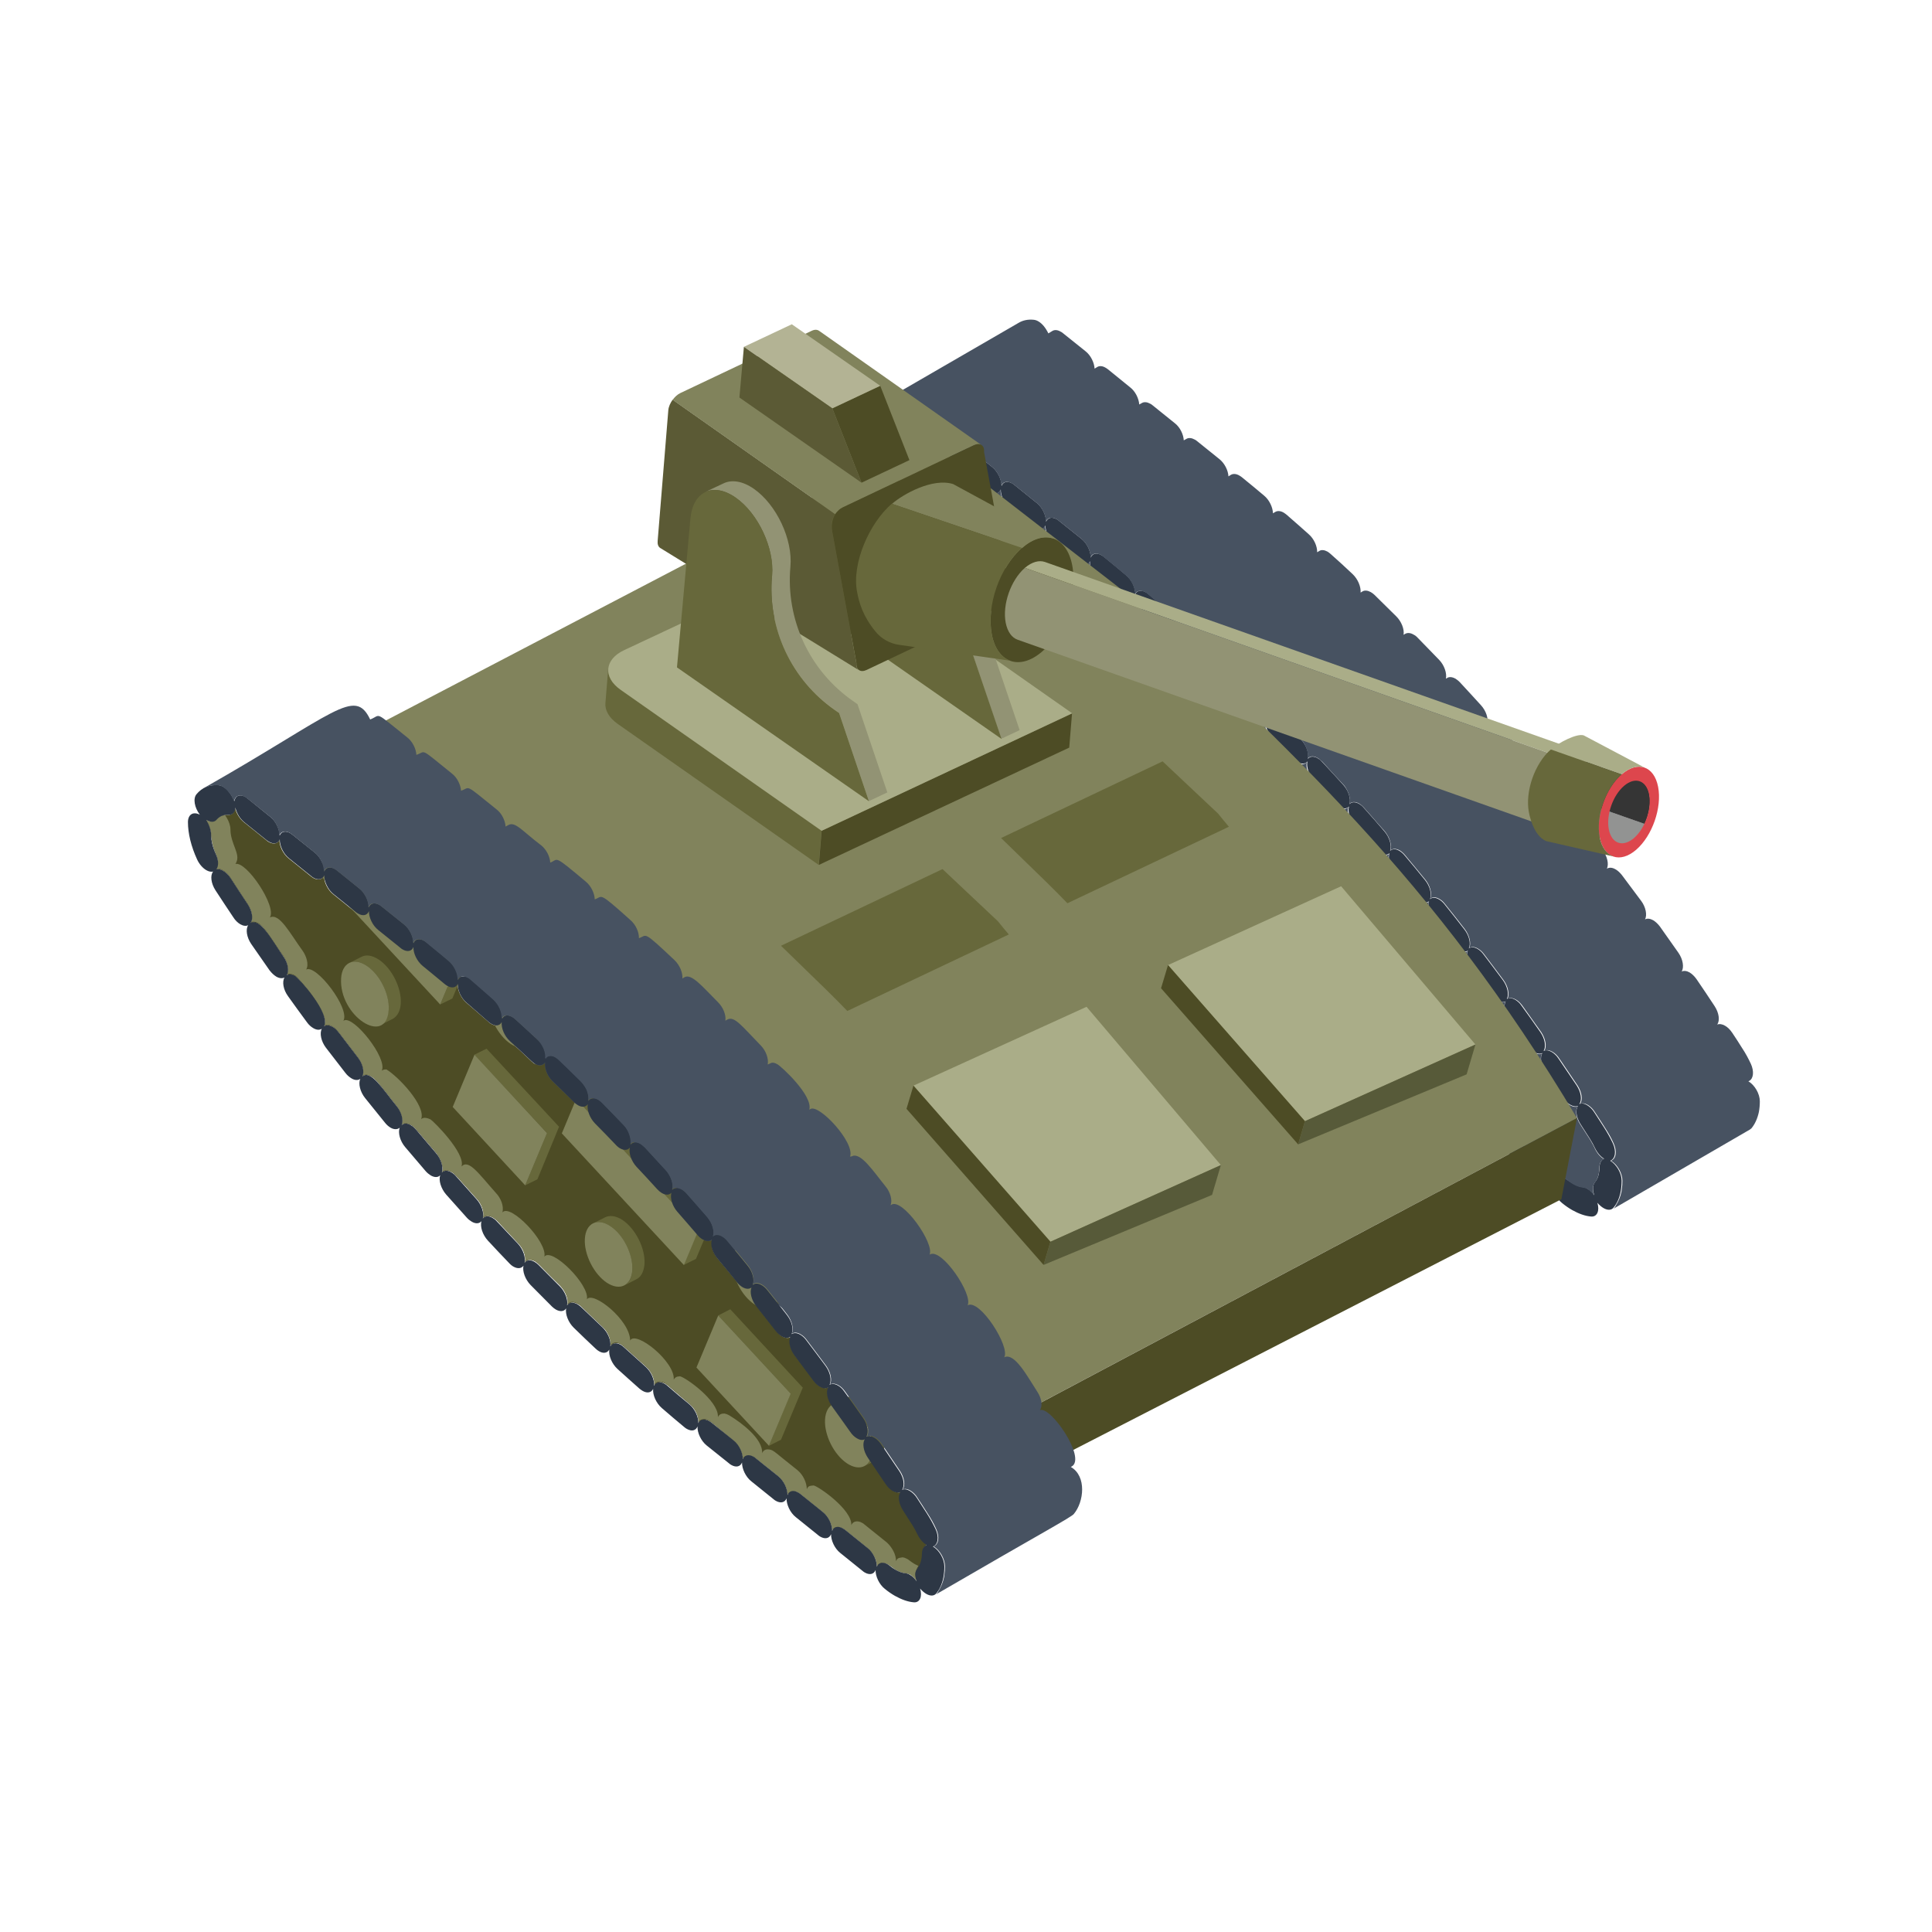 <svg enable-background="new 0 0 125 125" viewBox="0 0 125 125" xmlns="http://www.w3.org/2000/svg"><path d="m56.75 27.76c-.35-.46-.45-1.04-.22-1.32.35-.43.85-.64 1.43-.59.1.01.2.04.3.1.29.17.56.52.72.94.07-.37.37-.48.72-.28.04.02.09.05.15.11l1.46 1.18c.37.29.61.82.6 1.22.11-.28.39-.34.7-.16.05.03.09.06.14.1l1.45 1.16c.36.29.61.81.6 1.22.11-.28.39-.34.7-.16.05.03.1.06.14.1l1.44 1.16c.37.29.61.82.6 1.22.11-.28.39-.34.7-.16.05.03.1.06.14.1l1.45 1.16c.37.29.61.82.6 1.22.11-.28.39-.34.7-.16.05.03.1.06.15.1.49.39.97.8 1.45 1.2.37.3.61.84.58 1.24.11-.26.39-.31.69-.14.06.03.12.08.18.13.48.41.96.83 1.44 1.26.36.32.59.85.55 1.25.12-.24.39-.28.67-.11.07.04.14.09.21.16.48.43.95.87 1.42 1.31.36.33.57.87.51 1.24.13-.22.39-.25.66-.09.08.05.16.11.24.18.47.46.94.91 1.4 1.38.35.35.55.88.47 1.25.13-.2.39-.22.65-.06.09.05.18.12.26.21.46.47.92.95 1.38 1.42.35.36.53.9.44 1.25.14-.18.38-.19.64-.04.1.06.2.14.29.24.45.49.91.98 1.36 1.48.34.38.51.91.4 1.25.14-.16.38-.16.62-.02.11.06.22.15.32.27.45.5.89 1.01 1.33 1.52.33.39.48.92.36 1.25.15-.14.37-.14.6 0 .12.07.24.17.35.31.44.52.87 1.04 1.3 1.57.33.4.46.93.33 1.25.14-.13.36-.12.58.01.13.07.26.19.37.33.43.53.85 1.07 1.27 1.61.32.41.44.93.29 1.23.15-.1.35-.09.56.03.14.08.28.2.4.37.42.55.83 1.1 1.24 1.65.31.42.41.94.26 1.23.14-.09.34-.07.54.04.15.09.3.22.42.4.41.56.81 1.13 1.21 1.7.3.43.38.94.21 1.22.14-.08.33-.05.52.06.16.09.32.24.45.44.39.57.78 1.15 1.17 1.73.29.44.36.95.17 1.2.14-.06.32-.04.5.07.17.1.34.26.47.47.21.33.43.66.64.99s.4.67.56 1.01c.24.52.16 1.01-.17 1.13.41.24.74.81.74 1.29 0 .24-.02.48-.06.69-.08.43-.24.79-.47 1.06-.14.17-.38.17-.63.03-.14-.08-.28-.2-.41-.35.16.52-.02.92-.4.89-.39-.03-.8-.18-1.23-.42-.21-.12-.43-.27-.65-.45-.37-.29-.61-.82-.6-1.22-.11.28-.39.34-.7.16-.05-.03-.1-.06-.14-.1l-1.44-1.16c-.37-.29-.61-.82-.6-1.22-.11.28-.39.34-.7.16-.05-.03-.1-.06-.14-.1l-1.44-1.16c-.37-.29-.61-.82-.6-1.22-.11.28-.39.34-.7.16-.05-.03-.1-.06-.14-.1l-1.44-1.16c-.37-.29-.61-.82-.6-1.22-.11.28-.39.34-.7.16-.05-.03-.1-.06-.14-.1l-1.45-1.16c-.37-.3-.61-.83-.59-1.23-.11.27-.37.34-.69.16-.06-.03-.11-.07-.17-.12-.49-.4-.97-.82-1.45-1.23-.36-.31-.6-.84-.56-1.24-.12.25-.39.3-.68.13-.06-.04-.13-.08-.2-.14-.48-.42-.95-.85-1.43-1.28-.36-.33-.58-.86-.53-1.25-.18.33-.59.22-.89-.06-.47-.44-.94-.89-1.41-1.35-.35-.34-.56-.88-.49-1.25-.13.21-.39.23-.66.08-.08-.05-.17-.11-.25-.19-.85-.84-2.06-1.77-1.85-2.65-.14.19-.38.21-.65.06-.09-.05-.19-.13-.28-.23-.46-.48-.92-.96-1.37-1.45-.35-.38-.52-.91-.42-1.25-.14.17-.38.18-.63.03-.1-.06-.21-.14-.31-.25-.45-.5-.9-1-1.34-1.5-.34-.39-.5-.92-.39-1.25-.53.55-1.48-.89-2.27-1.83-.33-.39-.47-.92-.35-1.25-.55.52-1.48-.97-2.24-1.92-.32-.4-.45-.93-.31-1.24-.14.11-.36.1-.57-.03-.13-.08-.27-.19-.39-.35-.42-.54-.84-1.08-1.26-1.63-.32-.42-.42-.94-.27-1.23-.15.1-.35.08-.55-.04-.14-.08-.29-.21-.41-.38-.41-.55-.81-1.11-1.22-1.68-.31-.42-.4-.94-.23-1.22-.14.09-.34.06-.53-.05-.15-.09-.3-.23-.44-.41-.4-.57-.79-1.14-1.19-1.71-.29-.43-.37-.95-.19-1.21-.14.07-.32.05-.51-.06-.16-.09-.33-.25-.46-.46-.39-.58-.77-1.16-1.15-1.74-.29-.45-.35-.97-.15-1.21-.13.03-.29 0-.44-.09-.23-.13-.46-.39-.6-.7-.36-.86-.57-1.7-.57-2.45 0-.47.33-.67.75-.45zm.74 1.3c0 .39.11.83.31 1.26.19.41.18.79.02.98.13-.04.29-.01.45.09.17.1.34.26.48.47.37.57.74 1.14 1.12 1.71.28.43.36.93.18 1.19.14-.07.33-.04.51.06.16.09.32.24.45.44.38.56.77 1.12 1.16 1.68.3.42.38.93.22 1.2.14-.08.33-.06.53.05.15.09.3.22.43.4.4.55.79 1.09 1.19 1.64.31.41.41.93.26 1.21.14-.1.35-.08.55.04.14.08.28.2.4.36.41.54.82 1.07 1.23 1.6.32.4.44.92.3 1.23.14-.12.35-.1.57.02.13.07.26.19.38.34.42.52.84 1.04 1.26 1.56.32.39.46.91.33 1.23.67-.62 2.85 2.3 2.6 3.06.64-.68 2.87 2.19 2.66 2.97.61-.76 2.88 2.11 2.71 2.87.21-.3.63-.13.91.16.93.95 2 1.74 1.84 2.6.43-.68 1.45.64 2.28 1.42.35.33.56.85.51 1.23.18-.33.59-.21.88.06.9.82 2.04 1.54 1.95 2.49.16-.34.55-.27.86 0 .94.81 2.04 1.48 2 2.42.14-.34.53-.28.84-.05.71.68 2.09 1.28 2.04 2.38.4-1 2.92 1.43 2.89 2.32.14-.36.53-.31.85-.06.77.74 2.09 1.28 2.04 2.38.4-1 2.92 1.42 2.89 2.32.31-.8 1.01.34 1.85.42.1.01.19.04.29.1.16.09.31.24.44.42-.12-.33-.11-.65.04-.84.13-.15.22-.35.26-.59.02-.12.04-.25.04-.37 0-.31.14-.5.3-.56-.23-.13-.45-.39-.6-.7-.09-.19-.19-.38-.31-.57-.21-.33-.42-.65-.62-.97-.28-.44-.35-.93-.16-1.18-.14.06-.32.03-.5-.07-.16-.09-.33-.25-.47-.46-.38-.57-.76-1.13-1.14-1.69-.29-.43-.37-.93-.2-1.2-.14.08-.33.05-.51-.06-.15-.09-.31-.23-.44-.43-.39-.55-.78-1.1-1.18-1.65-.3-.42-.4-.93-.24-1.21-.14.09-.34.07-.54-.05-.14-.08-.29-.21-.42-.39-.4-.54-.81-1.08-1.21-1.62-.31-.41-.42-.93-.28-1.22-.14.11-.35.09-.56-.03-.13-.08-.27-.2-.39-.35-.41-.53-.83-1.06-1.24-1.58-.32-.4-.45-.92-.32-1.23-.14.12-.36.11-.58-.02-.12-.07-.25-.18-.36-.32-.42-.52-.85-1.03-1.27-1.54-.33-.39-.47-.91-.35-1.23-.15.14-.37.13-.6 0-.11-.06-.23-.16-.33-.28-.43-.5-.86-1-1.3-1.5-.33-.37-.49-.9-.39-1.24-.14.16-.38.16-.62.02-.1-.06-.21-.15-.31-.26-.44-.48-.88-.97-1.33-1.44-.34-.37-.51-.89-.43-1.24-.13.18-.38.19-.63.05-.09-.05-.19-.13-.28-.23-.45-.47-.9-.94-1.36-1.39-.34-.35-.53-.88-.46-1.24-.13.2-.39.22-.65.06-.08-.05-.17-.11-.25-.2-.45-.45-.91-.9-1.37-1.34-.35-.33-.55-.86-.49-1.23-.13.21-.39.25-.67.09-.07-.04-.15-.1-.22-.17-.46-.44-.93-.86-1.39-1.29-.36-.33-.57-.85-.53-1.23-.12.24-.39.28-.68.11-.06-.04-.13-.08-.19-.14-.47-.41-.94-.82-1.41-1.23-.36-.31-.59-.83-.56-1.22-.18.29-.45.34-.75.16-.05-.03-.11-.07-.17-.12-.47-.4-.95-.78-1.42-1.17-.36-.3-.61-.81-.59-1.22-.11.28-.39.34-.7.16-.05-.03-.1-.06-.14-.1l-1.44-1.16c-.37-.29-.61-.82-.6-1.22-.11.28-.39.34-.7.16-.05-.03-.1-.06-.15-.1l-1.44-1.16c-.37-.29-.61-.82-.6-1.22-.11.28-.39.34-.7.16-.05-.03-.1-.06-.14-.1l-1.44-1.16c-.37-.29-.61-.82-.6-1.22-.11.28-.39.33-.7.15-.05-.03-.1-.06-.15-.1l-1.44-1.16c-.29-.23-.51-.61-.58-.95-.02.3-.18.49-.45.47-.31-.02-.57.09-.77.32-.14.17-.39.17-.67.01.22.28.38.64.38.97z" fill="#2d3745"/><path d="m57.11 28.09c.18.22.31.5.36.78.01.06.02.13.02.19 0 .15.03.3.06.46.06.26.13.53.25.8.05.1.08.2.1.3s.03.19.03.27c0 .13-.03.23-.08.32-.01.04-.03.07-.05.09.07-.02.14-.02.22-.01.08.02.15.05.24.1.17.1.34.26.48.48.37.57.74 1.13 1.12 1.71.22.32.31.69.27.96-.01.09-.04.17-.08.23.07-.03.15-.04.24-.03.08.01.17.05.27.1.1.06.2.15.29.24.06.06.11.12.16.2.19.28.38.56.58.84s.38.56.58.83c.22.32.32.69.29.96-.01.1-.03.17-.08.24.1-.06.22-.06.34-.02.06.01.13.04.19.08.09.05.18.13.27.22.06.06.1.11.15.18.4.55.8 1.09 1.2 1.64.15.21.26.44.3.66.03.1.03.21.03.31-.01.09-.03.17-.07.25h.01l.02-.01c.01-.01.01-.01.01-.01.14-.07.33-.05.51.06.14.08.28.2.4.37.41.54.82 1.07 1.23 1.6.24.3.36.67.36.96 0 .1-.02.19-.06.26l.06-.03c0-.01.01-.01.01-.01.06-.03.13-.04.21-.04.01.01.01.01.01.01l.01-.01c.01 0 .01.01.02.01.08.01.17.04.26.09.06.04.13.08.19.14s.13.13.19.2c.31.4.63.78.94 1.17.37.44.86 1.05.65 1.61.08-.08.2-.1.31-.08h.01c.08.01.17.04.27.09h.01c.28.17 2.31 2.16 2.01 3.05.66-.7 2.83 2.17 2.66 2.96.62-.74 2.88 2.09 2.71 2.87.21-.3.64-.13.91.16.98 1.01 2.03 1.78 1.84 2.6.46-.72 2.37 1.49 2.52 1.71.2.29.28.59.28.95.18-.35.63-.19.87.06.86.77 2.04 1.55 1.95 2.48.07-.15.21-.22.38-.22l.01-.01c.21.06.18-.01.47.22 1.85 1.61 1.8 1.35 2 2.43.07-.17.22-.24.39-.23l.01-.01c.01 0 .03.01.03.01.01 0 .02 0 .19.05l-.01.01c.03.01.07.02.1.04 0 0 0 0 .01.01h.01c.76.46 2.19 1.56 2.13 2.45.08-.19.24-.27.43-.24l.01-.01.01.01c.39.03 2.45 1.49 2.45 2.57.1-.24.22-.21.43-.24.22.13 2.53 1.37 2.45 2.57.1-.24.23-.21.44-.24.08.01.17.04.26.09.02.01.04.02.06.04.01.01.03.02.05.03.01.01.03.02.04.03.67.63 2.08 1.28 2.04 2.38.1-.24.22-.21.43-.25h.01c.08.01.17.04.26.09.01.01.03.03.06.03.36.27.67.49 1.1.54.02.01.05.01.07.01.08.02.15.04.22.08.15.1.31.24.43.43-.11-.33-.1-.66.04-.84.13-.15.22-.36.26-.59.03-.12.03-.24.04-.38 0-.31.14-.5.29-.56-.23-.13-.45-.39-.59-.7-.09-.2-.2-.38-.31-.57-.21-.33-.42-.65-.62-.96-.29-.44-.35-.94-.16-1.18-.14.06-.32.03-.5-.07-.17-.1-.33-.26-.47-.46-.38-.57-.75-1.13-1.14-1.69-.29-.43-.38-.94-.2-1.2-.14.08-.33.05-.52-.06-.15-.09-.31-.24-.44-.43-.39-.55-.79-1.1-1.18-1.66-.3-.42-.39-.92-.24-1.21-.15.09-.34.07-.54-.04-.15-.08-.29-.22-.42-.39-.4-.55-.8-1.08-1.21-1.61-.31-.41-.43-.93-.28-1.22-.14.11-.35.09-.56-.03-.14-.08-.27-.2-.39-.36-.41-.53-.83-1.06-1.24-1.58-.32-.4-.45-.92-.31-1.22-.15.12-.36.11-.59-.02-.12-.07-.24-.17-.36-.31-.43-.52-.85-1.03-1.28-1.54-.33-.39-.47-.92-.35-1.23-.15.14-.37.13-.61 0-.11-.06-.22-.16-.33-.29-.43-.5-.87-1-1.31-1.5-.33-.37-.49-.9-.38-1.24-.15.16-.38.17-.62.03-.1-.06-.21-.15-.31-.26-.44-.48-.88-.96-1.33-1.45-.34-.36-.51-.89-.43-1.24-.13.18-.38.2-.63.05-.1-.06-.19-.13-.28-.23-.45-.47-.9-.94-1.36-1.39-.34-.36-.54-.88-.46-1.24-.13.2-.38.22-.65.07-.08-.05-.17-.12-.25-.2-.46-.45-.92-.89-1.38-1.34-.35-.33-.55-.85-.49-1.23-.13.22-.39.25-.67.09-.07-.04-.15-.1-.22-.17-.46-.44-.92-.87-1.39-1.29-.36-.33-.57-.85-.52-1.23-.13.24-.39.27-.68.11-.06-.03-.13-.08-.2-.15-.47-.41-.94-.82-1.4-1.22-.36-.31-.59-.83-.57-1.22-.13.23-.4.29-.71.11-.05-.04-.1-.07-.16-.12-.48-.39-.95-.78-1.43-1.17-.36-.3-.61-.82-.59-1.22-.11.28-.39.34-.71.16-.05-.03-.09-.06-.14-.1l-1.44-1.16c-.37-.29-.62-.82-.6-1.22-.1.28-.39.34-.7.16-.05-.03-.1-.06-.15-.1l-1.44-1.16c-.37-.29-.62-.82-.59-1.22-.11.27-.39.34-.71.16-.05-.03-.09-.06-.14-.1l-1.44-1.16c-.37-.29-.62-.82-.6-1.22-.1.27-.39.33-.7.15-.05-.03-.1-.06-.15-.11l-1.44-1.16c-.29-.23-.51-.6-.59-.95-.01.3-.18.49-.45.47-.31-.03-.57.09-.76.32-.12.19-.37.19-.65.02z" fill="#475261"/><path d="m56.97 26.06c.02-.01.05-.01.08-.03.09-.05.19-.08.29-.11.05-.01.09-.03.14-.04.1-.02.22-.03.34-.03.04 0 .09 0 .13.01.05 0 .1.01.15.03s.1.04.15.07c.07.04.13.09.2.15.06.06.13.13.18.2h.01c.06.08.11.16.17.25.06.1.11.22.16.33.08-.36.38-.48.72-.27.05.02.09.06.15.1l1.46 1.17c.36.29.62.82.59 1.22.11-.27.4-.34.71-.16.04.03.09.06.14.1l1.45 1.17c.36.29.61.81.59 1.22.1-.28.39-.34.7-.16.05.03.1.06.15.1l1.44 1.16c.36.29.62.82.59 1.22.11-.28.39-.34.71-.16.04.03.09.06.14.1l1.45 1.16c.36.29.62.82.59 1.22.1-.28.39-.34.7-.16.05.03.1.06.15.11.48.39.96.79 1.45 1.2.36.3.61.83.58 1.24.11-.27.38-.31.69-.14.06.03.12.08.17.13.48.42.96.83 1.44 1.26.36.32.59.85.55 1.24.12-.24.38-.28.67-.11.07.03.14.09.21.15.48.43.95.87 1.43 1.31.36.34.57.87.5 1.24.13-.22.39-.24.66-.09.08.05.16.11.24.19.35.33.69.66 1.03 1 .13.13.25.25.38.37 0 .01.01.01.01.01.09.09.17.2.24.31.01.01.01.01.01.01.07.11.13.23.16.34.07.21.1.41.06.58.08-.11.19-.17.32-.17.1 0 .22.04.34.1.03.01.06.05.08.07.06.04.12.08.17.14.47.47.92.95 1.38 1.43.11.11.2.24.27.38.01.02.01.04.03.06.06.14.11.28.13.41.03.14.03.28.01.39.14-.17.38-.19.63-.04h.01c.06.03.11.09.17.14.04.04.08.06.13.1.27.29.54.59.81.89.18.2.36.39.55.59.1.1.17.22.24.35 0 .01.01.01.01.03.16.3.22.64.15.87.15-.15.38-.16.62-.02.07.04.15.1.22.17l.1.1c.15.17.29.34.45.51.29.34.59.68.89 1.01.1.12.17.24.24.37.15.31.21.65.13.88.14-.14.36-.14.6-.01.11.07.24.17.35.31.43.52.86 1.03 1.29 1.56 0 .01.01.01.01.01.33.41.46.93.33 1.25.15-.13.36-.12.58.01.13.07.26.18.38.34.43.53.85 1.07 1.27 1.61.31.41.43.93.29 1.23.15-.1.36-.09.57.04.14.08.28.2.4.37.42.55.83 1.1 1.24 1.65.31.42.41.94.26 1.23.14-.09.34-.07.54.04.15.08.3.22.43.4.41.57.8 1.13 1.21 1.7.29.43.38.94.21 1.22.14-.08.33-.05.52.06.16.09.32.24.45.44.39.57.78 1.15 1.17 1.73.29.44.36.95.17 1.2.14-.06.32-.04.5.07.17.1.34.26.47.48.22.33.43.66.64.99.22.34.41.67.56 1.01.24.52.16 1.01-.17 1.13.41.24.74.81.74 1.29 0 .19-.01.37-.04.55l-.02.15c-.07.35-.2.64-.36.89-.03.06-.06.13-.11.17-.01.01-.03.03-.04.05l.74-.43 8.08-4.69c.03-.02.07-.05.1-.08.23-.28.39-.64.48-1.06.04-.22.06-.45.06-.69 0-.48-.33-1.05-.74-1.29l.06-.03c.27-.15.32-.62.1-1.1-.16-.34-.34-.68-.56-1.01-.21-.34-.42-.66-.64-.99-.14-.21-.31-.38-.48-.47-.17-.1-.36-.13-.5-.07.19-.26.12-.76-.17-1.2-.38-.58-.77-1.16-1.16-1.73-.14-.2-.3-.35-.45-.44-.19-.11-.38-.13-.52-.06.17-.27.09-.79-.21-1.22-.4-.57-.8-1.13-1.2-1.7-.13-.17-.28-.31-.43-.4-.2-.11-.38-.13-.52-.06l-.01.01c.15-.28.06-.8-.26-1.22-.41-.55-.82-1.1-1.24-1.66-.13-.16-.27-.29-.4-.36-.2-.12-.39-.14-.54-.06l-.03.02c.15-.3.03-.82-.29-1.24-.43-.54-.85-1.08-1.27-1.61-.12-.15-.25-.26-.38-.34-.2-.11-.38-.13-.52-.05l-.06.04c.13-.32-.01-.85-.34-1.24-.43-.52-.86-1.05-1.3-1.57-.11-.13-.23-.24-.35-.31-.2-.11-.38-.13-.53-.05l-.06.04c.11-.33-.04-.85-.37-1.24-.44-.51-.89-1.02-1.33-1.52-.1-.12-.22-.21-.32-.27-.2-.11-.39-.13-.54-.05l-.08.05c.1-.34-.07-.86-.4-1.22-.45-.5-.91-.99-1.36-1.48-.09-.1-.2-.18-.29-.24-.2-.11-.38-.13-.52-.06l-.1.06c.07-.35-.1-.87-.44-1.22-.46-.48-.92-.95-1.38-1.42-.08-.09-.17-.16-.27-.21-.2-.12-.39-.13-.53-.06l-.12.07c.06-.36-.14-.87-.48-1.2-.46-.46-.93-.92-1.4-1.38-.08-.08-.16-.13-.24-.18-.2-.11-.39-.13-.53-.05l-.13.08c.03-.37-.17-.86-.5-1.18-.48-.45-.95-.89-1.43-1.31-.07-.06-.14-.12-.21-.16-.2-.11-.39-.13-.52-.05l-.15.09c.01-.38-.2-.87-.55-1.17-.48-.43-.96-.85-1.43-1.26-.06-.05-.12-.09-.18-.13-.2-.12-.39-.13-.53-.06l-.17.1c-.01-.38-.23-.86-.57-1.14-.48-.41-.96-.8-1.45-1.2-.05-.04-.1-.07-.15-.1-.2-.12-.39-.13-.53-.06l-.18.11c-.02-.39-.25-.85-.59-1.12l-1.44-1.16c-.05-.04-.1-.08-.15-.1-.2-.11-.39-.13-.53-.05l-.18.1c-.02-.38-.24-.85-.58-1.11l-1.44-1.16c-.05-.04-.1-.08-.15-.1-.2-.11-.39-.13-.53-.05l-.18.1c-.03-.39-.25-.85-.59-1.11l-1.44-1.17c-.05-.04-.1-.07-.15-.1-.2-.12-.39-.13-.53-.05l-.18.11c-.02-.38-.24-.85-.58-1.12l-1.46-1.17c-.07-.06-.11-.08-.15-.1-.2-.12-.38-.13-.52-.06l-.28.17c-.17-.35-.4-.64-.65-.78-.1-.06-.2-.09-.29-.1-.37-.04-.71.03-.99.2z" fill="#475261"/><path d="m23.83 46.78-.81 6.43c8.93 13.73 19.36 25.28 30.4 33.61l9.58 7.24.9-7.06c-17.55-26.4-33.72-34.73-40.07-40.22z" fill="#485361"/><g enable-background="new"><path d="m59.92 28.35 12.56 9.73c10.98 10.57 20.14 18.49 29.55 34.26l-39.4 20.91c-9.41-15.77-20.3-26.22-32.46-35.89l-10.21-8.13z" fill="#81835c"/><path d="m50.53 61.19 2.9 2.82c.48.47.95.94 1.39 1.4l10.45-4.95c-.23-.27-.47-.56-.7-.85l-3.59-3.38z" fill="#67683b"/><path d="m64.77 54.22 2.9 2.82c.48.47.95.94 1.39 1.4l10.45-4.95c-.23-.27-.47-.56-.7-.85l-3.59-3.38z" fill="#67683b"/><path d="m61.83 97.72 39.19-20.13 1.01-5.25-39.41 20.92z" fill="#4d4c25"/></g><path d="m13.29 53.04c.18.22.31.5.36.78.01.06.02.13.02.19 0 .15.03.3.06.46.06.26.13.53.25.8.05.1.08.2.1.3s.03.19.03.27c0 .13-.03.23-.08.32-.01.04-.03.07-.05.09.07-.02.14-.02.22-.01.08.02.15.05.24.1.17.1.34.26.48.48.37.57.74 1.13 1.12 1.71.22.32.31.69.27.96-.01.09-.04.17-.08.23.07-.03.15-.04.24-.03.57.09.82.73 1.88 2.21.22.32.32.68.29.96-.01.1-.03.17-.08.24.1-.06.22-.06.34-.02.06.01.13.04.19.08.26.14 2.01 2.2 1.95 3.01-.01.09-.03.17-.07.25h.01l.02-.03c.01-.01.01-.01.01-.01.14-.07.33-.05.51.06.27.16.29.21 1.63 1.97.24.3.36.67.36.96 0 .1-.02.19-.06.26l.06-.03c0-.01.01-.01.01-.01.06-.03.13-.04.21-.04.01.01.01.01.01.01l.01-.01c.01 0 .01.01.02.01.46.08.68.46 1.89 1.99.18.21.38.63.38.96 0 .1-.01.19-.04.27.08-.08.2-.1.31-.08h.01c.08.01.17.04.27.09h.01c.22.14.18.11 1.12 1.21.17.2.34.41.52.61.05.06.09.14.14.21.12.19.2.39.24.59.01.06.02.11.03.16 0 .11-.01.2-.03.28.13-.14.34-.14.55-.04.02.01.04.01.06.03.08.04.15.1.22.17l.09.09c.19.21.38.42.57.63l.75.84c.26.28.41.64.43.95v.08c0 .08-.01.15-.02.21.14-.17.38-.17.63-.03.1.06.2.13.29.23.45.48.89.95 1.34 1.43.09.09.16.19.23.29.13.21.21.44.23.65.01.1.01.2-.01.29.13-.19.38-.2.64-.06.09.06.18.13.27.22.22.23.45.45.68.69.23.22.45.45.69.68.08.09.16.18.23.29.13.21.22.44.25.65.01.11.01.21-.01.3.08-.12.19-.17.33-.17.1 0 .21.04.33.1.08.04.16.1.24.18.46.45.92.88 1.38 1.32.09.08.17.17.24.28.17.25.27.54.27.8 0 .05.01.1.01.15.07-.13.19-.2.34-.2.1 0 .22.03.33.1.04.02.07.06.1.08s.07.04.1.08c.47.42.94.84 1.4 1.26.09.08.17.17.24.27.22.3.34.67.31.96.07-.15.21-.22.38-.22l.01-.01c.01 0 .01.01.03.01.08.01.17.04.27.09.02.01.05.04.08.06s.06.04.1.07c.48.41.94.81 1.42 1.21.18.15.33.35.43.57.05.11.09.22.11.33.02.09.04.18.04.27v.06c.07-.17.22-.24.39-.23l.01-.01c.01 0 .03.01.03.01.05.01.1.02.15.04.01.01.03.01.04.01l-.01.01c.03.01.07.02.1.04 0 0 0 0 .01.01h.01c.03.02.06.04.1.07l.96.77.48.39c.05.03.08.08.13.13.29.3.49.74.47 1.09.08-.19.24-.27.43-.24l.01-.01.01.01c.08.01.17.03.27.09.01.01.03.02.05.03.03.02.06.04.09.06l1.45 1.16c.31.26.54.69.58 1.06.01.05.01.1.01.15.08-.19.24-.27.43-.24h.01.01c.08.01.17.03.26.09.05.03.1.06.15.1l.96.78.48.38c.09.08.17.16.25.26.15.2.26.42.31.64.02.11.04.22.03.31.08-.19.24-.27.43-.24h.01c.08.01.17.04.26.09.02.01.04.02.06.04.01.01.04.02.05.03s.03.02.04.03l1.44 1.16c.05.04.08.09.13.13.29.3.49.73.48 1.09.08-.19.24-.27.43-.25h.01.01c.08.01.17.04.26.09.01.01.03.03.06.03.03.02.06.04.08.06.06.05.13.08.18.13.06.04.13.09.18.13.23.13.45.2.65.22.02.01.05.01.07.01.08.02.15.04.22.08.15.1.31.24.43.43-.29-.86.17-.69.3-1.43.03-.12.03-.24.04-.38 0-.31.14-.5.29-.56-.23-.13-.45-.39-.59-.7-.09-.2-.2-.38-.31-.57-.21-.33-.42-.65-.62-.96-.29-.44-.35-.94-.16-1.18-.14.06-.32.03-.5-.07-.17-.1-.33-.26-.47-.46-.38-.57-.75-1.13-1.14-1.69-.29-.43-.38-.94-.2-1.2-.14.08-.33.05-.52-.06-.15-.09-.31-.24-.44-.43-.39-.55-.79-1.1-1.18-1.66-.3-.42-.39-.92-.24-1.21-.15.09-.34.07-.54-.04-.15-.08-.29-.22-.42-.39-.4-.55-.8-1.08-1.21-1.61-.31-.41-.43-.93-.28-1.22-.14.11-.35.09-.56-.03-.14-.08-.27-.2-.39-.36-.41-.53-.83-1.06-1.24-1.58-.32-.4-.45-.92-.31-1.22-.15.12-.36.11-.59-.02-.12-.07-.24-.17-.36-.31-.43-.52-.85-1.03-1.28-1.54-.33-.39-.47-.92-.35-1.23-.15.14-.37.13-.61 0-.11-.06-.22-.16-.33-.29-.43-.5-.87-1-1.31-1.5-.33-.37-.49-.9-.38-1.24-.15.16-.38.17-.62.03-.1-.06-.21-.15-.31-.26-.44-.48-.88-.96-1.33-1.45-.34-.36-.51-.89-.43-1.24-.13.18-.38.2-.63.05-.1-.06-.19-.13-.28-.23-.45-.47-.9-.94-1.36-1.39-.34-.36-.54-.88-.46-1.24-.13.2-.38.22-.65.07-.08-.05-.17-.12-.25-.2-.46-.45-.92-.89-1.38-1.34-.35-.33-.55-.85-.49-1.23-.13.22-.39.25-.67.09-.07-.04-.15-.1-.22-.17-.46-.44-.92-.87-1.39-1.29-.36-.33-.57-.85-.52-1.23-.13.24-.39.27-.68.11-.06-.03-.13-.08-.2-.15-.47-.41-.94-.82-1.41-1.22-.36-.31-.59-.83-.57-1.22-.11.25-.38.31-.69.13-.05-.04-.1-.07-.16-.12-.48-.39-.95-.78-1.43-1.17-.36-.3-.61-.82-.59-1.22-.11.28-.39.34-.71.16-.05-.03-.09-.06-.14-.1l-1.44-1.16c-.37-.29-.62-.82-.6-1.22-.1.28-.39.34-.7.16-.05-.03-.1-.06-.15-.1l-1.44-1.16c-.37-.29-.62-.82-.59-1.22-.11.27-.39.34-.71.16-.05-.03-.09-.06-.14-.1l-1.44-1.16c-.37-.29-.62-.82-.6-1.22-.1.27-.39.33-.7.15-.05-.03-.1-.06-.15-.11l-1.44-1.16c-.29-.23-.51-.6-.59-.95-.01.3-.18.49-.45.47-.31-.03-.57.09-.76.32-.18.17-.42.17-.7 0z" fill="#4d4c25"/><g enable-background="new"><path d="m86.77 57.34 8.69 10.24-11.03 4.96-8.86-10.1z" fill="#aaad88"/><path d="m83.99 74.04 10.9-4.53.57-1.93-11.03 4.96z" fill="#575a39"/></g><path d="m75.57 62.44-.45 1.5 8.87 10.1.44-1.5z" fill="#4d4c25"/><g enable-background="new"><path d="m70.3 65.14 8.69 10.24-11.02 4.96-8.87-10.1z" fill="#aaad88"/><path d="m67.52 81.84 10.9-4.53.57-1.93-11.03 4.96z" fill="#575a39"/></g><path d="m59.1 70.24-.45 1.5 8.87 10.1.44-1.5z" fill="#4d4c25"/><g enable-background="new"><path d="m39.35 43.28-.18 2.21c-.04.46.23.95.8 1.35l13 9.12.18-2.21-13-9.12c-.57-.4-.83-.89-.8-1.35z" fill="#67683b"/><path d="m53.16 53.75-.18 2.21 16.2-7.59.18-2.21z" fill="#4d4c25"/><path d="m40.39 42.06c-1.29.6-1.39 1.76-.23 2.57l13 9.12 16.21-7.6-13-9.12c-1.16-.81-3.15-.98-4.44-.38z" fill="#aaad88"/></g><path d="m64.04 41.53-4.84-3.38.5-5.52c.16-1.76-.9-4.01-2.36-5.03-.73-.51-1.43-.61-1.96-.36l-1.19.56c.53-.25 1.23-.15 1.96.36 1.46 1.02 2.51 3.27 2.36 5.03l-.5 5.52 4.84 3.38 1.93 5.71 1.19-.56z" fill="#929374"/><path d="m56.16 28.17c1.45 1.01 2.51 3.27 2.36 5.03l-.5 5.52 4.84 3.38 1.94 5.71-12.42-8.66.87-9.63c.14-1.76 1.45-2.37 2.91-1.35z" fill="#67683b"/><path d="m55.41 42.91-1.58-8.6c-.07-.36-.01-.75.21-1.04v-.01l-10.52-7.4c-.15.21-.26.45-.28.68l-.69 8.46c-.02.21.04.37.16.45l12.86 7.91c-.12-.08-.18-.24-.16-.45z" fill="#5b5a35"/><path d="m52.99 21.4c-.12-.08-.29-.09-.49.01l-8.48 4.02c-.19.09-.36.25-.5.44l10.52 7.4c.14-.19.31-.35.5-.44l8.48-4.02c.2-.09.37-.09.49-.01z" fill="#81835c"/><path d="m63.67 29.25c.04-.43-.25-.63-.65-.45l-8.48 4.02c-.1.05-.2.11-.28.19-.37.33-.51.86-.42 1.35l1.57 8.54c-.03.43.26.63.65.45l8.48-4.02c.39-.18.74-.68.78-1.12z" fill="#4d4c25"/><path d="m64.17 41.05c.36 1.85 1.81 2.35 3.25 1.11s2.31-3.75 1.95-5.6-1.81-2.35-3.25-1.11c-1.43 1.24-2.3 3.74-1.95 5.6z" fill="#4d4c25"/><path d="m68.17 34.85-6.5-3.53c-1.33-.42-3.24.65-3.96 1.28l8.42 2.86c.72-.64 1.45-.82 2.04-.61z" fill="#81835c"/><path d="m64.17 41.05c-.36-1.85.51-4.36 1.95-5.6l-8.42-2.86c-1.44 1.24-2.6 3.84-2.25 5.69.14.75.38 1.58 1.2 2.59.38.46.93.77 1.52.85l7.21 1.03c-.58-.19-1.03-.78-1.21-1.7z" fill="#67683b"/><path d="m104.57 49.43-36.96-13.07c-.38-.13-.84-.01-1.3.38l36.96 13.07c.46-.39.92-.51 1.3-.38z" fill="#aaad88"/><path d="m65.84 41.39 36.96 13.07c-.37-.13-.66-.5-.77-1.09-.23-1.18.33-2.77 1.24-3.56l-36.96-13.07c-.91.79-1.47 2.38-1.24 3.56.12.59.4.96.77 1.09z" fill="#929374"/><path d="m101.5 51.58c1.64.58 3.28 1.15 4.92 1.73-.18.37-.41.7-.69.94-.37.32-.74.41-1.04.31l-3.95-1.39z" fill="#929392"/><path d="m102.6 49.28 3.5 1.23c.3.1.53.4.62.88.11.59-.02 1.31-.31 1.92-1.64-.58-3.28-1.15-4.92-1.73z" fill="#353535"/><path d="m104.92 50.1c-1.04.9-1.68 2.72-1.42 4.07s1.32 1.71 2.36.81 1.68-2.72 1.42-4.07-1.32-1.71-2.36-.81zm.8 4.12c-.72.62-1.45.37-1.63-.56s.26-2.19.98-2.81 1.45-.37 1.63.56c.17.93-.26 2.18-.98 2.81" fill="#dd464d"/><path d="m102.47 47.58c-.43-.15-1.61.45-2.13.91l4.58 1.61c.52-.45 1.05-.59 1.48-.44z" fill="#aaad88"/><path d="m104.92 50.1-4.58-1.61c-1.04.9-1.68 2.72-1.42 4.07.13.67.46 1.58 1.12 1.86l4.34.99c-.42-.15-.75-.57-.88-1.24-.26-1.35.38-3.17 1.42-4.07z" fill="#67683b"/><g enable-background="new"><path d="m55.48 45.56-.3-.21c-2.81-1.96-4.35-5.27-4.04-8.69.16-1.76-.9-4.01-2.36-5.03-.73-.51-1.43-.61-1.96-.36l-1.19.56c.53-.25 1.23-.15 1.96.36 1.46 1.02 2.51 3.27 2.36 5.03-.31 3.41 1.23 6.73 4.04 8.69l.3.21 1.93 5.71 1.19-.56z" fill="#929374"/><path d="m56.22 51.84-12.42-8.66.87-9.63c.16-1.76 1.47-2.37 2.93-1.35s2.51 3.27 2.36 5.03l-.01.07c-.29 3.38 1.26 6.68 4.05 8.63l.29.2z" fill="#67683b"/></g><g enable-background="new"><path d="m53.85 26.42 3.1-1.46 1.89 4.81-3.1 1.46z" fill="#4d4c25"/><path d="m48.13 22.44 3.1-1.46 5.72 3.98-3.1 1.46z" fill="#b3b394"/><path d="m53.85 26.42 1.89 4.81-7.9-5.51.29-3.28z" fill="#5b5a35"/></g><g enable-background="new" fill="#67683b"><path d="m39.15 78.76-.79.4c.3-.16.7-.1 1.13.17.84.57 1.48 1.84 1.42 2.85-.03.51-.22.85-.52.99l.78-.4c.3-.14.49-.49.53-.99.06-1.01-.58-2.28-1.43-2.85-.42-.27-.82-.32-1.12-.17z"/><path d="m38.06 70.71-.78.39 7.89 8.52-.93 2.22.79-.39.93-2.22z"/><path d="m54.69 90.45-.78.4c.3-.15.7-.1 1.12.17.85.57 1.49 1.84 1.43 2.85-.03.51-.23.85-.53.99l.79-.4c.29-.14.49-.49.52-.99.06-1.01-.58-2.28-1.43-2.85-.43-.27-.82-.33-1.12-.17z"/><path d="m51.24 83.19c.06-1.01-.57-2.29-1.42-2.85-.43-.28-.82-.33-1.12-.17l-.79.38c.3-.14.7-.1 1.12.19.85.56 1.49 1.84 1.43 2.84-.03.51-.23.85-.52 1l.78-.4c.3-.15.49-.5.52-.99z"/><path d="m46.47 85.11 4.68 5.05-1.41 3.39.79-.4 1.41-3.37-4.69-5.07z"/><path d="m30.69 68.24 4.7 5.06-1.41 3.39.79-.39 1.4-3.4-4.69-5.05z"/><path d="m29.41 62.76-.93 2.23.79-.39.92-2.24-7.89-8.52-.78.4z"/><path d="m35.48 66.33c.06-1.01-.58-2.29-1.43-2.85-.43-.28-.82-.33-1.12-.17l-.78.39c.3-.14.7-.1 1.12.19.85.56 1.49 1.84 1.43 2.85-.03.49-.23.84-.53.98l.79-.39c.29-.16.49-.5.52-1z"/><path d="m23.38 61.91-.79.4c.3-.16.71-.11 1.13.17.85.56 1.49 1.84 1.42 2.85-.03.49-.22.84-.52.99l.79-.4c.29-.16.49-.5.52-.99.06-1.01-.58-2.29-1.43-2.85-.43-.28-.82-.33-1.12-.17z"/></g><g fill="#81835c"><path d="m55.03 91.02c-.85-.56-1.59-.19-1.65.82s.58 2.28 1.42 2.84c.85.56 1.59.19 1.65-.82.07-1-.57-2.28-1.42-2.84z"/><path d="m46.47 85.11-1.41 3.37 4.69 5.06 1.41-3.37z"/><path d="m49.04 80.73c-.85-.56-1.58-.19-1.65.82-.06 1.01.57 2.28 1.42 2.84.86.56 1.59.19 1.65-.82.06-1-.57-2.27-1.42-2.84z"/><path d="m39.49 79.33c-.85-.56-1.59-.19-1.65.82s.58 2.28 1.42 2.84c.85.56 1.59.19 1.65-.82.06-1-.57-2.28-1.42-2.84z"/><path d="m37.28 71.1-.93 2.23 7.9 8.52.93-2.22z"/><path d="m30.7 68.24-1.41 3.38 4.69 5.07 1.41-3.38z"/><path d="m33.27 63.88c-.85-.56-1.59-.19-1.65.82s.58 2.28 1.42 2.84c.85.56 1.59.19 1.65-.82.07-1-.57-2.28-1.42-2.84z"/><path d="m23.72 62.48c-.85-.56-1.59-.19-1.65.82-.15 2.43 2.93 4.44 3.08 2.03.06-1.02-.58-2.29-1.43-2.85z"/><path d="m21.52 54.24-.94 2.23 7.9 8.52.93-2.23z"/><path d="m13.96 53.04c.15-.19.36-.28.6-.3.16.22.28.47.33.73.01.06.02.13.02.19 0 .94.67 1.59.37 2.15-.01.03-.03.07-.05.09.71-.21 2.7 2.76 2.23 3.46.62-.31 1.28 1 2.13 2.17.23.33.41.87.22 1.2.64-.36 2.85 2.51 2.41 3.31h.01l.02-.01c.01-.01.01-.01.01-.01.63-.31 2.83 2.46 2.44 3.25l.06-.03c0-.01.01-.01.01-.01.06-.03.13-.04.21-.04.01.01.01.01.01.01l.01-.01c.79.48 2.57 2.36 2.25 3.22.08-.08.2-.1.31-.08h.01c.08.01.17.04.27.09h.01c.21.13 2.29 2.2 2.01 3.05.47-.5 1.13.49 2.24 1.73.3.32.51.82.41 1.24.5-.6 2.93 1.92 2.71 2.87.46-.65 2.96 1.83 2.75 2.76.38-.58 2.8 1.34 2.8 2.66.36-.68 2.94 1.39 2.82 2.54.07-.15.21-.22.38-.22l.01-.01c.41.09 2.47 1.57 2.47 2.59v.06c.07-.17.22-.24.39-.23l.01-.01c.01 0 .03.01.03.01.01 0 .02 0 .19.05l-.01.01c.03.01.07.02.1.04 0 0 0 0 .01.01h.01c.84.51 2.19 1.54 2.13 2.45.08-.19.24-.27.43-.24l.01-.01.01.01c.3.03.4.21 1.85 1.35.36.3.59.81.59 1.22.1-.24.22-.21.43-.24h.01c.32.05 2.51 1.58 2.44 2.57.12-.3.46-.3.7-.15l.06.03c.01.01.04.02.05.04.21.17 1.69 1.36 1.48 1.19.32.28.62.79.6 1.22.1-.24.22-.21.43-.25h.01c.08.01.17.04.26.09.01.01.03.03.06.03.4.3.48.34.69.43-.19.31-.25.58-.11.99-.13-.18-.28-.33-.43-.43-.08-.04-.15-.06-.22-.08-.02 0-.05-.01-.07-.01-.2-.02-.42-.09-.65-.22-.06-.03-.12-.08-.18-.13-.06-.04-.12-.08-.18-.13-.03-.02-.06-.04-.08-.06-.02-.01-.04-.02-.06-.03-.09-.05-.18-.08-.26-.09-.01 0-.01 0-.01 0h-.01c-.19-.02-.35.06-.43.25.01-.36-.18-.79-.48-1.09-.04-.04-.08-.09-.13-.13l-1.44-1.16c-.01-.01-.03-.02-.04-.03s-.03-.02-.05-.04c-.01-.01-.03-.03-.06-.03-.09-.06-.17-.08-.26-.09h-.01c-.19-.02-.35.06-.43.25.01-.1-.01-.2-.03-.31-.06-.22-.17-.45-.31-.64-.08-.1-.16-.18-.25-.26l-.48-.38-.96-.78c-.05-.03-.1-.07-.15-.1-.09-.06-.17-.08-.26-.09-.01 0-.01 0-.01 0h-.01c-.19-.03-.35.06-.43.24 0-.05-.01-.11-.01-.15-.04-.38-.27-.8-.58-1.06l-1.45-1.16c-.03-.03-.06-.04-.09-.06-.01-.01-.03-.03-.05-.03-.09-.06-.18-.08-.27-.09l-.01-.01-.01.01c-.19-.02-.35.06-.43.24.02-.35-.17-.79-.47-1.09-.04-.04-.08-.09-.13-.13l-.48-.39-.94-.81c-.03-.03-.06-.05-.1-.07-.01 0-.01 0-.01 0-.01-.01-.01-.01-.01-.01-.03-.02-.07-.03-.1-.04l.01-.01c-.01 0-.03 0-.04-.01-.05-.02-.1-.04-.15-.04-.01-.01-.02-.01-.03-.01l-.01.01c-.17-.01-.32.06-.39.23v-.06c0-.08-.01-.18-.03-.27-.02-.11-.06-.22-.11-.33-.1-.22-.25-.42-.43-.57-.48-.4-.94-.8-1.42-1.21-.03-.03-.06-.05-.1-.07-.03-.02-.06-.04-.08-.06-.1-.06-.18-.08-.27-.09-.01 0-.02-.01-.03-.01l-.01.01c-.17-.01-.31.06-.38.22.03-.29-.09-.66-.31-.96-.07-.1-.15-.19-.24-.27-.47-.42-.94-.84-1.4-1.26-.03-.04-.07-.06-.1-.08-.03-.03-.07-.06-.1-.08-.11-.06-.23-.1-.33-.1-.15 0-.27.07-.34.2 0-.05-.01-.1-.01-.15-.01-.26-.1-.54-.27-.8-.07-.11-.15-.2-.24-.28-.46-.44-.92-.87-1.38-1.32-.08-.08-.16-.14-.24-.18-.12-.06-.23-.1-.33-.1-.14 0-.25.06-.33.18.02-.09.02-.19.01-.3-.03-.21-.12-.44-.25-.65-.07-.1-.15-.2-.23-.29-.23-.22-.45-.45-.68-.68-.22-.23-.45-.45-.68-.68-.08-.09-.17-.16-.27-.22-.27-.15-.51-.13-.64.06.02-.09.02-.19.01-.29-.02-.21-.1-.44-.23-.65-.07-.1-.14-.2-.23-.29-.45-.47-.89-.94-1.34-1.43-.09-.1-.19-.17-.29-.23-.25-.15-.49-.14-.63.03.01-.06.02-.13.02-.21v-.08c-.02-.31-.17-.67-.43-.95-.25-.28-.5-.56-.75-.84-.19-.21-.38-.42-.57-.63-.03-.04-.06-.06-.09-.09-.08-.07-.15-.13-.22-.17-.02-.01-.04-.02-.06-.03-.22-.1-.42-.1-.55.04.03-.08.03-.18.03-.28-.01-.05-.02-.11-.03-.16-.03-.2-.12-.4-.24-.59-.05-.07-.09-.15-.14-.21-.17-.2-.34-.41-.52-.61-.81-.95-.88-1.06-1.12-1.21-.01 0-.01 0-.01 0-.09-.05-.18-.08-.27-.09 0 0 0 0-.01 0-.12-.01-.23.01-.31.08.03-.08.04-.17.04-.27 0-.52-.38-.97-.69-1.35-.76-.95-1.1-1.51-1.58-1.6-.01 0-.01-.01-.02-.01l-.01.01s0 0-.01-.01c-.08 0-.15.01-.21.04 0 0-.01 0-.01.01l-.06.03c.03-.07.06-.16.06-.26.01-.29-.12-.66-.36-.97-1.32-1.72-1.35-1.8-1.63-1.97-.18-.11-.37-.13-.51-.06 0 0-.01 0-.01.01l-.02.01c-.01 0-.01 0-.01 0 .04-.08.06-.16.07-.25.06-.81-1.72-2.88-1.95-3.01-.06-.04-.13-.06-.19-.08-.13-.03-.24-.03-.34.02.04-.07.07-.15.08-.24.03-.27-.07-.64-.29-.96-1.06-1.47-1.31-2.11-1.88-2.21-.09-.01-.17 0-.24.04.04-.06.07-.14.08-.23.04-.27-.05-.64-.27-.96-.38-.57-.75-1.14-1.12-1.71-.14-.22-.31-.38-.48-.47-.08-.05-.16-.08-.24-.1-.08-.01-.15-.01-.22.01.02-.02.03-.06.05-.09.05-.09.08-.2.08-.32 0-.08-.01-.17-.03-.27s-.06-.2-.1-.3c-.13-.27-.2-.54-.25-.8-.03-.16-.06-.32-.06-.46 0-.06-.01-.13-.02-.19-.05-.27-.17-.55-.36-.78.29.2.53.2.68.03z"/></g><path d="m12.93 52.71c-.35-.46-.45-1.04-.22-1.32.35-.43.85-.64 1.43-.59.1.01.2.04.3.1.29.17.56.52.72.94.07-.37.37-.48.72-.28.04.02.09.05.15.11l1.46 1.18c.37.29.61.82.6 1.22.11-.28.39-.34.7-.16.05.03.09.06.14.1l1.45 1.16c.36.29.61.81.6 1.22.11-.28.39-.34.7-.16.05.03.1.06.14.1l1.44 1.16c.37.29.61.82.6 1.22.11-.28.39-.34.7-.16.05.03.1.06.14.1l1.45 1.16c.37.29.61.82.6 1.22.11-.28.39-.34.7-.16.05.03.1.06.15.1.49.39.97.8 1.45 1.2.37.3.61.84.58 1.24.11-.26.39-.31.69-.14.06.03.12.08.18.13.48.41.96.83 1.44 1.26.36.32.59.85.55 1.25.12-.24.39-.28.67-.11.07.04.14.09.21.16.48.43.95.87 1.42 1.31.36.33.57.87.51 1.24.13-.22.39-.25.66-.09.08.05.16.11.24.18.47.46.94.91 1.4 1.38.35.35.55.88.47 1.25.13-.2.39-.22.65-.06.09.05.18.12.26.21.46.47.92.95 1.38 1.42.35.36.53.9.44 1.26.14-.18.38-.19.64-.04.1.06.2.14.29.24.45.49.91.98 1.36 1.48.34.38.51.91.4 1.25.14-.16.38-.16.62-.02.11.06.22.15.32.27.45.5.89 1.01 1.33 1.52.33.39.48.92.36 1.25.15-.14.37-.14.6 0 .12.07.24.17.35.31.44.52.87 1.04 1.3 1.57.33.4.46.93.33 1.25.14-.13.36-.12.58.01.13.07.26.19.37.33.43.53.85 1.07 1.27 1.61.32.41.44.93.29 1.23.15-.1.35-.09.56.03.14.08.28.2.4.37.42.55.83 1.1 1.24 1.65.31.42.41.94.26 1.23.14-.09.34-.07.54.04.15.08.3.22.42.4.41.56.81 1.13 1.21 1.7.3.43.38.94.21 1.22.14-.08.33-.05.52.06.16.09.32.24.45.44.39.57.78 1.15 1.17 1.73.29.44.36.95.17 1.2.14-.06.32-.04.5.07.17.1.34.26.47.47.21.33.43.66.64.99s.4.67.56 1.01c.24.52.16 1.01-.17 1.13.41.24.74.81.74 1.29 0 .24-.02.48-.06.69-.08.43-.24.79-.47 1.06-.14.17-.38.17-.63.03-.14-.08-.28-.2-.41-.35.16.52-.02.92-.4.89-.39-.03-.8-.18-1.23-.42-.21-.12-.43-.27-.65-.45-.37-.29-.61-.82-.6-1.22-.11.28-.39.34-.7.16-.05-.03-.1-.06-.14-.1l-1.44-1.16c-.37-.29-.61-.82-.6-1.22-.11.28-.39.34-.7.16-.05-.03-.1-.06-.14-.1l-1.44-1.16c-.37-.29-.61-.82-.6-1.22-.11.28-.39.34-.7.16-.05-.03-.1-.06-.14-.1l-1.44-1.16c-.37-.29-.61-.82-.6-1.22-.11.28-.39.34-.7.16-.05-.03-.1-.06-.14-.1l-1.45-1.16c-.37-.3-.61-.83-.59-1.23-.11.27-.37.34-.69.16-.06-.03-.11-.07-.17-.12-.49-.4-.97-.82-1.45-1.23-.36-.31-.6-.84-.56-1.24-.12.25-.39.3-.68.13-.06-.04-.13-.08-.2-.14-.48-.42-.95-.85-1.43-1.28-.36-.33-.58-.86-.53-1.25-.13.23-.39.27-.67.1-.07-.04-.15-.1-.22-.17-.47-.44-.94-.89-1.41-1.35-.35-.34-.56-.88-.49-1.25-.13.21-.39.23-.66.08-.08-.05-.17-.11-.25-.19-.47-.47-.93-.93-1.39-1.4-.35-.36-.54-.89-.46-1.25-.14.19-.38.21-.65.06-.09-.05-.19-.13-.28-.23-.46-.48-.92-.96-1.37-1.45-.35-.38-.52-.91-.42-1.26-.14.17-.38.18-.63.03-.1-.06-.21-.14-.31-.25-.45-.5-.9-1-1.34-1.5-.34-.39-.5-.92-.39-1.25-.14.15-.37.15-.61.01-.11-.07-.23-.16-.34-.29-.44-.52-.88-1.03-1.32-1.55-.33-.39-.47-.92-.35-1.25-.14.13-.37.13-.59 0-.12-.07-.25-.18-.36-.32-.43-.53-.86-1.06-1.29-1.6-.32-.4-.45-.93-.31-1.24-.14.11-.36.1-.57-.03-.13-.08-.27-.19-.39-.35-.42-.54-.84-1.08-1.26-1.63-.32-.42-.42-.94-.27-1.23-.15.1-.35.08-.55-.04-.14-.08-.29-.21-.41-.38-.41-.55-.81-1.11-1.22-1.68-.31-.42-.4-.94-.23-1.22-.14.08-.34.06-.53-.05-.15-.09-.3-.23-.44-.41-.4-.57-.79-1.14-1.19-1.71-.29-.43-.37-.95-.19-1.21-.14.07-.32.05-.51-.06-.16-.09-.33-.25-.46-.46-.39-.58-.77-1.16-1.15-1.74-.29-.45-.35-.97-.15-1.21-.13.03-.29 0-.44-.09-.23-.13-.46-.39-.6-.7-.38-.83-.59-1.67-.59-2.42.01-.49.34-.69.77-.47zm.73 1.3c0 .39.11.83.31 1.26.19.41.18.79.02.98.13-.04.29-.01.45.09.17.1.34.26.48.47.37.57.74 1.14 1.12 1.71.28.43.36.93.18 1.19.63-.31 1.31 1.01 2.12 2.18.3.42.38.93.22 1.2.14-.08.33-.06.53.05.24.14 2.32 2.43 1.88 3.26.14-.1.35-.08.55.04.3.17.29.23 1.63 1.97.32.4.44.92.3 1.23.54-.44 1.31.82 2.21 1.92.32.39.46.91.33 1.23.14-.13.37-.13.59.01.27.15.25.2 1.64 1.82.33.39.48.9.37 1.24.14-.15.38-.15.61-.01.11.06.22.15.32.27.44.49.87.98 1.31 1.47.34.38.5.9.41 1.24.14-.17.38-.18.63-.03.1.06.2.13.29.24.45.48.89.95 1.34 1.42.34.36.52.88.44 1.24.13-.19.38-.21.64-.06.09.05.18.12.27.21.45.46.9.91 1.36 1.37.35.34.55.87.48 1.24.13-.21.38-.23.66-.08.08.05.16.11.24.18.46.44.92.88 1.39 1.32.35.33.56.85.51 1.23.13-.23.39-.26.67-.1.07.04.14.09.21.16.46.42.93.84 1.4 1.26.36.32.58.84.55 1.23.12-.25.38-.3.68-.13.06.03.12.08.18.13.47.41.94.81 1.42 1.2.36.3.6.82.58 1.22.14-.34.53-.28.84-.05l1.44 1.16c.37.29.61.82.6 1.22.11-.28.39-.33.7-.16.05.03.1.06.14.1l1.45 1.16c.36.29.61.81.6 1.22.11-.28.39-.34.7-.16.05.03.1.06.15.1l1.44 1.16c.37.29.61.82.6 1.22.11-.28.39-.34.7-.16.05.03.1.06.15.1l1.44 1.16c.37.29.61.82.6 1.22.11-.27.39-.34.7-.16.05.03.1.06.14.1.12.1.24.18.36.25.23.13.44.21.65.23.1.01.19.04.29.1.16.09.31.24.44.42-.29-.83.16-.68.3-1.42.02-.12.04-.25.04-.37 0-.31.14-.5.3-.56-.23-.13-.45-.39-.6-.7-.09-.19-.19-.38-.31-.57-.21-.33-.42-.65-.62-.97-.28-.44-.35-.93-.16-1.18-.14.06-.32.03-.5-.07-.16-.09-.33-.25-.47-.46-.38-.57-.76-1.13-1.14-1.69-.29-.43-.37-.93-.2-1.2-.14.08-.33.05-.51-.06-.15-.09-.31-.23-.44-.43-.39-.55-.78-1.1-1.18-1.65-.3-.42-.4-.93-.24-1.21-.14.09-.34.07-.54-.05-.14-.08-.29-.21-.42-.39-.4-.54-.81-1.08-1.21-1.62-.31-.41-.42-.93-.28-1.22-.14.11-.35.09-.56-.03-.13-.08-.27-.2-.39-.35-.41-.53-.83-1.06-1.24-1.58-.32-.4-.45-.92-.32-1.23-.14.12-.36.11-.58-.02-.12-.07-.25-.18-.36-.32-.42-.52-.85-1.03-1.27-1.54-.33-.39-.47-.91-.35-1.23-.15.14-.37.13-.6 0-.11-.06-.23-.16-.33-.28-.43-.5-.86-1-1.3-1.5-.33-.37-.49-.9-.39-1.24-.14.16-.38.16-.62.02-.1-.06-.21-.15-.31-.26-.44-.48-.88-.97-1.33-1.44-.34-.37-.51-.89-.43-1.24-.13.18-.38.19-.63.05-.09-.05-.19-.13-.28-.23-.45-.47-.9-.94-1.35-1.39-.34-.35-.53-.88-.46-1.24-.13.2-.39.22-.65.06-.08-.05-.17-.11-.25-.2-.45-.45-.91-.9-1.37-1.34-.35-.33-.55-.86-.49-1.23-.13.21-.39.25-.67.09-.07-.04-.15-.1-.22-.17-.46-.44-.93-.86-1.39-1.29-.36-.33-.57-.85-.53-1.23-.12.24-.39.28-.68.11-.06-.04-.13-.08-.19-.14-.47-.41-.94-.82-1.41-1.23-.36-.31-.59-.83-.56-1.22-.11.26-.39.31-.69.13-.05-.03-.11-.07-.17-.12-.47-.4-.95-.78-1.42-1.17-.36-.3-.61-.81-.59-1.22-.11.28-.39.34-.7.16-.05-.03-.1-.06-.14-.1l-1.44-1.16c-.37-.29-.61-.82-.6-1.22-.11.28-.39.34-.7.16-.05-.03-.1-.06-.15-.1l-1.44-1.16c-.37-.29-.61-.82-.6-1.22-.11.28-.39.34-.7.16-.05-.03-.1-.06-.14-.1l-1.44-1.16c-.37-.29-.61-.82-.6-1.22-.11.28-.39.33-.7.15-.05-.03-.1-.06-.15-.1l-1.44-1.16c-.29-.23-.51-.61-.58-.95-.02.3-.18.49-.45.47-.31-.02-.57.09-.77.32-.14.17-.39.17-.67.01.17.27.32.63.32.96z" fill="#2d3745"/><path d="m13.15 51.01c.02-.01.05-.01.07-.03.09-.05.19-.08.29-.11.05-.01.09-.03.14-.04.1-.02.22-.03.34-.03.04 0 .09 0 .13.01.05 0 .1.01.15.03s.1.04.15.07c.07.04.13.09.2.15.06.06.13.13.18.2h.01c.06.08.11.16.17.25.06.1.11.22.16.33.08-.36.38-.48.72-.27.05.02.09.06.15.1l1.46 1.17c.36.29.62.82.59 1.22.11-.27.4-.34.71-.16.04.03.09.06.14.1l1.45 1.17c.36.29.61.81.59 1.22.1-.28.39-.34.7-.16.05.03.1.06.15.1l1.44 1.16c.36.29.62.82.59 1.22.11-.28.39-.34.71-.16.04.03.09.06.14.1l1.45 1.16c.36.29.62.82.59 1.22.1-.28.39-.34.7-.16.05.03.1.06.15.11.48.39.96.79 1.45 1.2.36.3.61.83.58 1.24.11-.27.38-.31.69-.14.06.03.12.08.17.13.48.42.96.83 1.44 1.26.36.32.59.85.55 1.24.12-.24.38-.28.67-.11.07.03.14.09.21.15.48.43.95.87 1.43 1.31.36.34.57.87.5 1.24.13-.22.39-.24.66-.09.08.05.16.11.24.19.35.33.69.66 1.03 1 .13.13.25.25.38.37 0 .01.01.01.01.01.09.09.17.2.24.31.01.01.01.01.01.01.07.11.13.23.16.34.07.21.1.41.06.58.08-.11.19-.17.32-.17.1 0 .22.04.34.1.03.01.06.05.08.07.06.04.12.08.17.14.47.47.92.95 1.38 1.43.11.11.2.24.27.38.01.02.01.04.03.06.06.14.11.28.13.41.03.14.03.28.01.39.14-.17.38-.19.63-.04h.01c.06.03.11.09.17.14.04.04.08.06.13.1.27.29.54.59.81.89.18.2.36.39.55.59.1.1.17.22.24.35 0 .01.01.01.01.03.16.3.22.64.15.87.15-.15.38-.16.62-.02.07.04.15.1.22.17l.1.1c.15.17.29.34.45.51.29.34.59.68.89 1.01.1.12.17.24.24.37.15.31.21.65.13.88.14-.14.36-.14.6-.01.11.07.24.17.35.31.43.52.86 1.03 1.29 1.56 0 .01.01.01.01.01.33.41.46.93.33 1.25.15-.13.36-.12.58.01.13.07.26.18.38.34.43.53.85 1.07 1.27 1.61.31.41.43.93.29 1.23.15-.1.36-.09.57.04.14.08.28.2.4.37.42.55.83 1.1 1.24 1.65.31.42.41.94.26 1.23.14-.09.34-.07.54.04.15.08.3.22.43.4.41.57.8 1.13 1.21 1.7.29.43.38.94.21 1.22.14-.08.33-.05.52.06.16.09.32.24.45.44.39.57.78 1.15 1.17 1.73.29.44.36.95.17 1.2.14-.06.32-.04.5.07.17.1.34.26.47.48.22.33.43.66.64.99.22.34.41.67.56 1.01.24.52.16 1.01-.17 1.13.41.24.74.81.74 1.29 0 .19-.01.37-.04.55l-.02.15c-.07.35-.2.64-.36.89-.03.06-.06.13-.11.17-.01.01-.03.03-.04.05 6.79-3.95 8.74-4.98 8.91-5.2.65-.78.84-2.44-.2-3.04l.06-.03c.96-.54-1.38-3.95-2.06-3.64.19-.26.12-.76-.17-1.2-.61-.93-1.47-2.57-2.14-2.22.42-.66-1.58-3.8-2.36-3.37l-.01.01c.38-.69-1.67-3.73-2.43-3.3l-.03.02c.35-.71-1.74-3.67-2.46-3.24l-.06.04c.13-.32-.01-.85-.34-1.24-.76-.93-1.61-2.25-2.18-1.92l-.1.01c.32-.92-2-3.4-2.56-3.08l-.08.05c.26-.91-1.83-2.82-2.06-2.94-.37-.21-.42-.05-.63.01.07-.35-.1-.87-.44-1.22-1.26-1.29-1.72-1.94-2.18-1.68l-.12.07c.06-.36-.14-.87-.48-1.2-1-1-1.71-1.88-2.17-1.61l-.13.08c.03-.37-.17-.86-.5-1.18-2.11-1.99-1.76-1.61-2.31-1.43.01-.38-.2-.87-.55-1.17-2.13-1.91-1.77-1.52-2.31-1.34-.01-.38-.23-.86-.57-1.14-2.18-1.83-1.75-1.44-2.31-1.24-.02-.39-.25-.85-.59-1.12-1.21-.91-1.67-1.56-2.12-1.31l-.18.1c-.02-.38-.24-.85-.58-1.11-2.15-1.73-1.66-1.42-2.3-1.21-.03-.39-.25-.85-.59-1.11-2.15-1.73-1.64-1.43-2.3-1.21-.02-.38-.24-.85-.58-1.12-2.23-1.78-1.66-1.46-2.41-1.17-1.01-2.11-2.22-.42-10.8 4.46z" fill="#475261"/></svg>